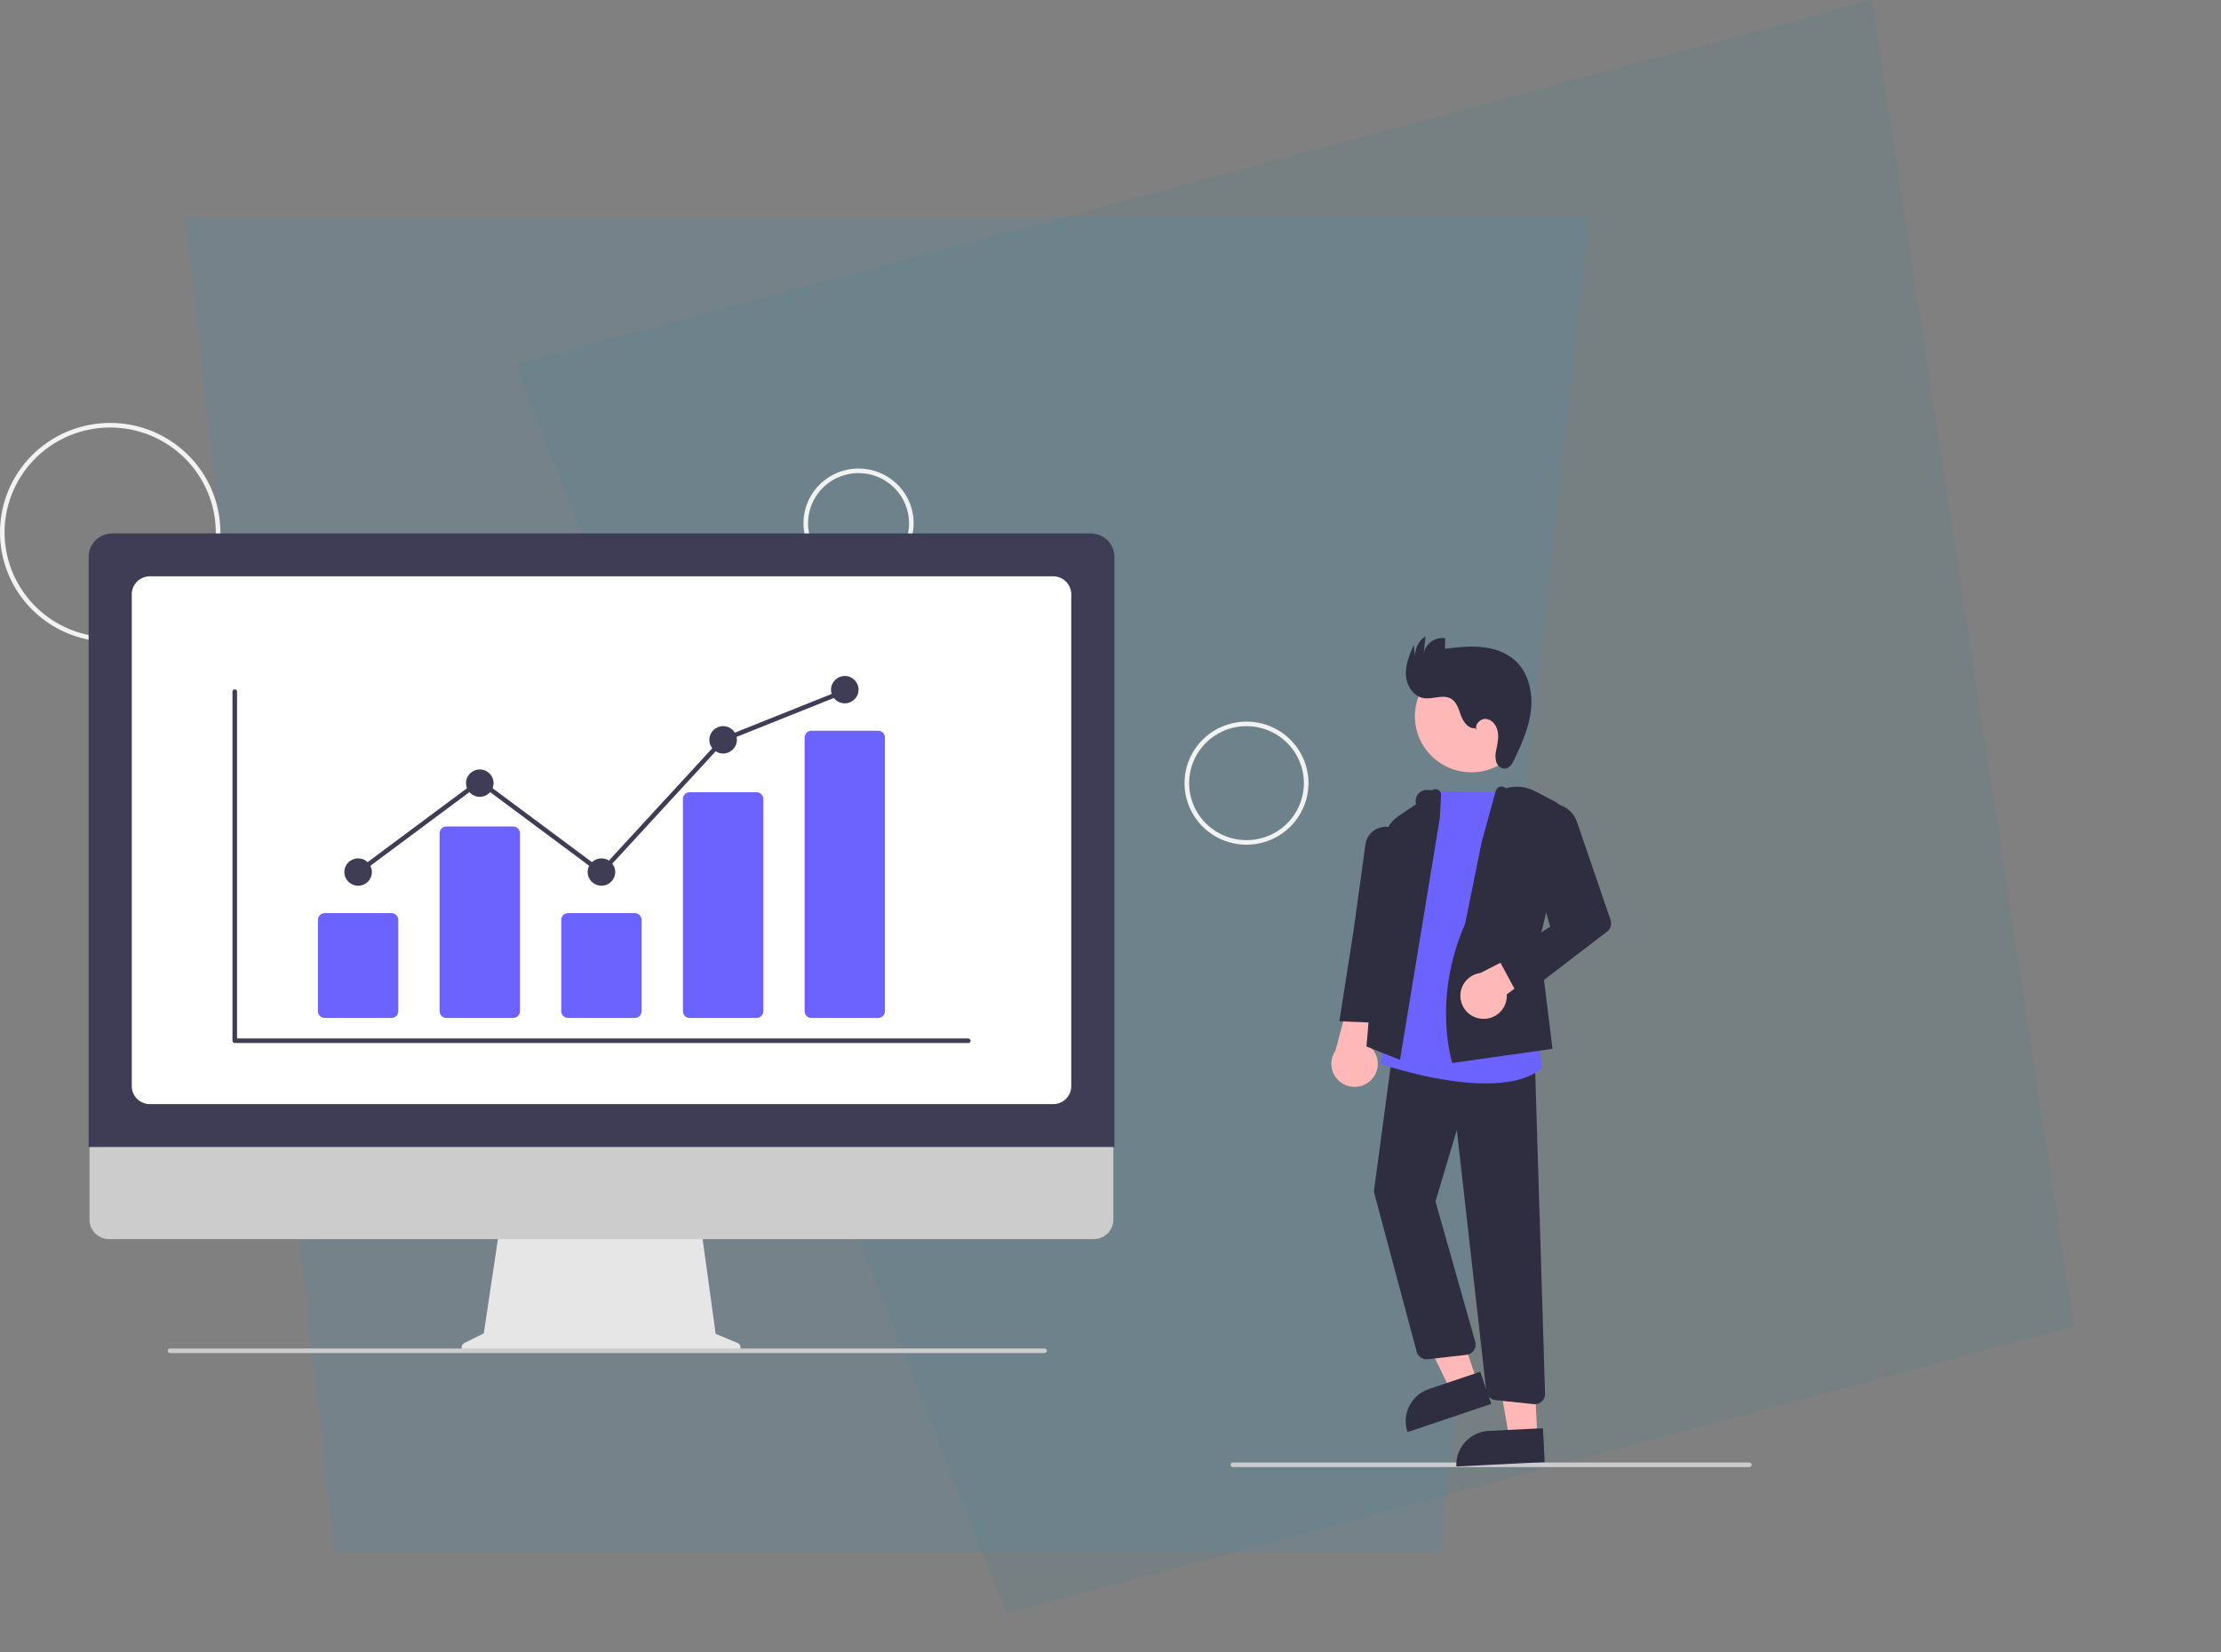 <svg width="336" height="250" viewBox="0 0 336 250" fill="none" xmlns="http://www.w3.org/2000/svg">
<rect x="0" y="0" width="336" height="250" fill="#808080" stroke="none"/>
<path opacity="0.08" d="M28 33H240.452L217.85 234.747H50.601L28 33Z" fill="#0B98FF"/>
<path opacity="0.08" d="M78 55.175L283.162 -8.2918e-06L313.731 200.694L152.221 244.13L78 55.175Z" fill="#007D98"/>
<g clip-path="url(#clip0_220_870)">
<path d="M16.67 97.118C13.373 97.118 10.15 96.147 7.409 94.327C4.667 92.508 2.531 89.922 1.269 86.896C0.007 83.87 -0.323 80.541 0.32 77.329C0.964 74.116 2.551 71.166 4.882 68.85C7.214 66.534 10.184 64.957 13.418 64.318C16.651 63.679 20.003 64.007 23.049 65.26C26.095 66.514 28.698 68.636 30.53 71.359C32.362 74.082 33.34 77.284 33.34 80.559C33.335 84.949 31.577 89.158 28.452 92.263C25.326 95.367 21.089 97.113 16.67 97.118ZM16.67 64.69C13.51 64.69 10.422 65.621 7.794 67.364C5.167 69.108 3.12 71.587 1.911 74.486C0.701 77.386 0.385 80.577 1.002 83.655C1.618 86.733 3.139 89.561 5.374 91.78C7.608 93.999 10.454 95.511 13.553 96.123C16.652 96.735 19.864 96.421 22.783 95.22C25.702 94.019 28.197 91.985 29.953 89.375C31.708 86.766 32.645 83.698 32.645 80.559C32.64 76.352 30.956 72.318 27.961 69.343C24.966 66.368 20.905 64.695 16.67 64.69V64.69Z" fill="#F2F2F2"/>
<path d="M129.886 87.459C128.237 87.459 126.626 86.973 125.255 86.063C123.884 85.153 122.816 83.86 122.185 82.347C121.554 80.835 121.389 79.17 121.711 77.564C122.033 75.958 122.826 74.483 123.992 73.325C125.158 72.167 126.643 71.378 128.26 71.059C129.876 70.739 131.552 70.903 133.075 71.53C134.598 72.156 135.9 73.218 136.816 74.579C137.732 75.941 138.221 77.542 138.221 79.179C138.218 81.374 137.339 83.479 135.777 85.031C134.214 86.583 132.095 87.456 129.886 87.459V87.459ZM129.886 71.59C128.375 71.59 126.897 72.035 125.641 72.869C124.384 73.703 123.405 74.888 122.827 76.275C122.249 77.662 122.097 79.188 122.392 80.66C122.687 82.132 123.415 83.484 124.483 84.546C125.552 85.607 126.913 86.33 128.395 86.623C129.877 86.916 131.413 86.765 132.81 86.191C134.206 85.617 135.399 84.644 136.238 83.396C137.078 82.147 137.526 80.68 137.526 79.179C137.524 77.167 136.718 75.238 135.286 73.815C133.853 72.392 131.911 71.592 129.886 71.59Z" fill="#F2F2F2"/>
<path d="M188.576 127.821C186.721 127.821 184.909 127.275 183.367 126.251C181.825 125.228 180.623 123.773 179.913 122.071C179.203 120.369 179.018 118.496 179.379 116.689C179.741 114.883 180.634 113.223 181.946 111.92C183.257 110.618 184.928 109.731 186.747 109.371C188.566 109.012 190.451 109.196 192.164 109.901C193.878 110.606 195.342 111.8 196.372 113.332C197.403 114.864 197.953 116.664 197.953 118.507C197.95 120.976 196.961 123.344 195.203 125.09C193.445 126.836 191.062 127.818 188.576 127.821V127.821ZM188.576 109.882C186.859 109.882 185.18 110.388 183.752 111.336C182.325 112.283 181.212 113.63 180.555 115.206C179.898 116.782 179.726 118.516 180.061 120.189C180.396 121.862 181.223 123.399 182.437 124.605C183.651 125.811 185.198 126.633 186.882 126.965C188.566 127.298 190.312 127.127 191.899 126.475C193.485 125.822 194.841 124.716 195.795 123.298C196.749 121.88 197.258 120.212 197.258 118.507C197.256 116.22 196.34 114.028 194.712 112.411C193.085 110.794 190.878 109.885 188.576 109.882V109.882Z" fill="#F2F2F2"/>
<path d="M264.651 222H186.511C186.419 222 186.331 221.964 186.266 221.899C186.201 221.834 186.164 221.747 186.164 221.655C186.164 221.564 186.201 221.476 186.266 221.411C186.331 221.346 186.419 221.31 186.511 221.31H264.651C264.743 221.31 264.831 221.346 264.897 221.411C264.962 221.476 264.998 221.564 264.998 221.655C264.998 221.747 264.962 221.834 264.897 221.899C264.831 221.964 264.743 222 264.651 222Z" fill="#CCCCCC"/>
<path d="M222.581 116.867C227.291 116.867 231.11 113.073 231.11 108.394C231.11 103.714 227.291 99.921 222.581 99.921C217.87 99.921 214.051 103.714 214.051 108.394C214.051 113.073 217.87 116.867 222.581 116.867Z" fill="#FFB8B8"/>
<path d="M223.466 209.009L219.435 210.369L212.234 195.57L218.184 193.562L223.466 209.009Z" fill="#FFB8B8"/>
<path d="M216.165 210.197L223.94 207.573L225.603 212.436L212.932 216.711C212.714 216.073 212.624 215.398 212.669 214.725C212.713 214.052 212.89 213.394 213.19 212.789C213.491 212.184 213.908 211.644 214.418 211.199C214.928 210.754 215.522 210.414 216.165 210.197V210.197Z" fill="#2F2E41"/>
<path d="M232.577 217.369L228.325 217.581L225.477 201.389L231.753 201.076L232.577 217.369Z" fill="#FFB8B8"/>
<path d="M225.226 216.526L233.427 216.116L233.686 221.245L220.322 221.913C220.288 221.239 220.388 220.565 220.616 219.93C220.844 219.295 221.195 218.71 221.651 218.21C222.106 217.71 222.656 217.304 223.27 217.015C223.883 216.726 224.548 216.56 225.226 216.526V216.526Z" fill="#2F2E41"/>
<path d="M207.269 163.571C207.65 163.234 207.953 162.818 208.155 162.352C208.356 161.886 208.453 161.382 208.438 160.875C208.422 160.368 208.295 159.871 208.065 159.418C207.835 158.965 207.508 158.568 207.107 158.254L211.161 146.603L204.913 148.189L202.021 159.01C201.535 159.715 201.326 160.572 201.434 161.419C201.542 162.266 201.959 163.044 202.606 163.606C203.253 164.169 204.085 164.475 204.944 164.469C205.804 164.462 206.631 164.143 207.269 163.571Z" fill="#FFB8B8"/>
<path d="M232.178 212.487C232.123 212.487 232.068 212.484 232.014 212.478L226.242 211.871C225.887 211.836 225.555 211.68 225.303 211.43C225.05 211.181 224.891 210.852 224.853 210.5L220.392 170.997L217.164 181.807L223.182 203.052C223.244 203.268 223.257 203.495 223.221 203.717C223.186 203.939 223.102 204.15 222.976 204.337C222.85 204.524 222.684 204.681 222.491 204.798C222.298 204.915 222.081 204.989 221.857 205.014L216.006 205.682C215.633 205.723 215.258 205.63 214.948 205.421C214.638 205.211 214.414 204.898 214.317 204.539L207.924 180.631C207.871 180.434 207.858 180.229 207.885 180.028L210.758 158.57L232.191 160.278L233.74 210.887C233.747 211.095 233.711 211.302 233.636 211.496C233.56 211.689 233.446 211.866 233.3 212.015C233.154 212.165 232.98 212.283 232.787 212.364C232.595 212.445 232.388 212.487 232.178 212.487V212.487Z" fill="#2F2E41"/>
<path d="M224.769 163.947C217.588 163.947 209.459 161.191 208.967 161.021L208.824 160.972L216.925 119.684L217.074 119.69C220.284 119.82 229.044 119.886 229.133 119.887L229.29 119.888L232.666 156.324L233.27 161.653L233.196 161.713C231.13 163.372 228.049 163.947 224.769 163.947Z" fill="#6C63FF"/>
<path d="M211.797 160.379L206.73 158.351L209.313 127.323C209.375 126.558 209.609 125.816 209.998 125.153C210.388 124.49 210.922 123.923 211.561 123.492L214.227 121.69C214.152 121.435 214.139 121.166 214.188 120.905C214.238 120.644 214.349 120.398 214.512 120.188C214.676 119.978 214.887 119.81 215.129 119.696C215.371 119.583 215.637 119.529 215.904 119.537L216.667 119.562C216.813 119.464 216.984 119.413 217.159 119.414C217.334 119.416 217.505 119.469 217.648 119.569C217.792 119.668 217.902 119.808 217.964 119.97C218.027 120.133 218.038 120.31 217.997 120.479L217.829 123.767L211.797 160.379Z" fill="#2F2E41"/>
<path d="M209.24 154.816L202.625 154.539L204.768 140.846L206.544 127.962C206.579 127.499 206.718 127.05 206.953 126.649C207.187 126.247 207.509 125.904 207.896 125.643C208.282 125.383 208.723 125.213 209.185 125.146C209.648 125.078 210.119 125.116 210.565 125.255V125.255C211.258 125.471 211.854 125.923 212.246 126.532C212.638 127.14 212.802 127.867 212.709 128.583L210.91 142.543L209.24 154.816Z" fill="#2F2E41"/>
<path d="M219.718 160.853L219.673 160.715C219.643 160.62 216.661 151.12 221.65 139.784L224.151 127.425L226.289 119.665C226.329 119.526 226.401 119.399 226.5 119.293C226.598 119.186 226.72 119.104 226.856 119.053C227.015 118.998 227.188 118.991 227.351 119.033C227.515 119.075 227.662 119.164 227.776 119.288V119.288C229.266 118.854 230.868 119.013 232.241 119.732L235.244 121.303C235.911 121.652 236.443 122.211 236.756 122.893C237.069 123.575 237.146 124.341 236.974 125.071L232.87 142.466L234.865 158.713L219.718 160.853Z" fill="#2F2E41"/>
<path d="M224.084 154.156C224.592 154.211 225.105 154.154 225.589 153.99C226.072 153.827 226.513 153.56 226.881 153.208C227.249 152.857 227.535 152.43 227.719 151.957C227.903 151.483 227.98 150.976 227.945 150.47L237.238 143.632L233.989 142.103L223.97 147.23C223.118 147.344 222.338 147.765 221.778 148.413C221.218 149.06 220.916 149.89 220.93 150.743C220.944 151.597 221.273 152.416 221.855 153.045C222.436 153.674 223.229 154.069 224.084 154.156V154.156Z" fill="#FFB8B8"/>
<path d="M229.912 151.095L226.773 145.276L234.513 140.215L230.736 126.758C230.585 126.219 230.547 125.655 230.625 125.101C230.703 124.547 230.895 124.015 231.19 123.538C231.484 123.061 231.874 122.65 232.336 122.329C232.797 122.009 233.32 121.787 233.872 121.676V121.676C234.848 121.483 235.861 121.648 236.723 122.14C237.585 122.633 238.238 123.42 238.561 124.354L243.657 139.235C243.762 139.542 243.768 139.873 243.674 140.183C243.58 140.494 243.39 140.767 243.132 140.964L229.912 151.095Z" fill="#2F2E41"/>
<path d="M223.187 110.191C222.164 110.323 221.393 109.284 221.035 108.323C220.678 107.363 220.405 106.244 219.516 105.725C218.302 105.016 216.748 105.869 215.359 105.635C213.79 105.371 212.77 103.72 212.69 102.141C212.611 100.563 213.243 99.045 213.863 97.59L214.08 99.398C214.051 98.785 214.181 98.175 214.457 97.627C214.733 97.078 215.147 96.609 215.658 96.264L215.378 98.917C215.438 98.551 215.569 98.2 215.766 97.885C215.962 97.57 216.219 97.296 216.522 97.079C216.825 96.863 217.168 96.708 217.532 96.623C217.895 96.539 218.272 96.526 218.64 96.587L218.596 98.168C220.408 97.954 222.235 97.74 224.052 97.903C225.869 98.066 227.699 98.637 229.076 99.826C231.136 101.604 231.888 104.531 231.636 107.231C231.383 109.93 230.262 112.466 229.093 114.915C228.798 115.531 228.392 116.227 227.71 116.305C227.097 116.376 226.536 115.867 226.345 115.284C226.199 114.686 226.204 114.061 226.362 113.466C226.534 112.556 226.752 111.626 226.59 110.714C226.427 109.803 225.767 108.902 224.842 108.79C223.917 108.678 222.97 109.729 223.415 110.542L223.187 110.191Z" fill="#2F2E41"/>
<path d="M111.588 203.225L108.267 201.837L105.99 185.302H75.657L73.189 201.769L70.218 203.244C70.076 203.315 69.962 203.431 69.895 203.574C69.827 203.717 69.811 203.879 69.847 204.032C69.883 204.186 69.971 204.323 70.096 204.421C70.22 204.519 70.375 204.572 70.534 204.572H111.314C111.477 204.572 111.635 204.516 111.761 204.414C111.887 204.311 111.973 204.168 112.005 204.01C112.038 203.851 112.014 203.687 111.937 203.544C111.861 203.401 111.738 203.288 111.588 203.225V203.225Z" fill="#E6E6E6"/>
<path d="M165.488 187.502H16.488C15.707 187.501 14.957 187.191 14.405 186.641C13.853 186.091 13.543 185.347 13.543 184.57V163.699H168.433V184.57C168.433 185.347 168.123 186.091 167.571 186.641C167.019 187.191 166.27 187.501 165.488 187.502V187.502Z" fill="#CCCCCC"/>
<path d="M168.592 173.563H13.41V84.26C13.411 83.322 13.787 82.424 14.454 81.761C15.121 81.099 16.025 80.726 16.969 80.725H165.033C165.977 80.726 166.881 81.099 167.549 81.761C168.216 82.424 168.591 83.323 168.592 84.26V173.563Z" fill="#3F3D56"/>
<path d="M159.322 167.081H22.677C21.95 167.081 21.252 166.793 20.738 166.282C20.224 165.771 19.934 165.079 19.934 164.356V89.932C19.934 89.209 20.224 88.516 20.738 88.005C21.252 87.495 21.95 87.207 22.677 87.206H159.322C160.05 87.207 160.747 87.495 161.261 88.005C161.775 88.516 162.065 89.209 162.066 89.932V164.356C162.065 165.079 161.775 165.771 161.261 166.282C160.747 166.793 160.049 167.081 159.322 167.081Z" fill="white"/>
<path d="M158.035 204.744H25.718C25.626 204.744 25.538 204.708 25.473 204.643C25.408 204.579 25.371 204.491 25.371 204.399C25.371 204.308 25.408 204.22 25.473 204.155C25.538 204.091 25.626 204.054 25.718 204.054H158.035C158.127 204.054 158.215 204.091 158.28 204.155C158.346 204.22 158.382 204.308 158.382 204.399C158.382 204.491 158.346 204.579 158.28 204.643C158.215 204.708 158.127 204.744 158.035 204.744Z" fill="#CCCCCC"/>
<path d="M146.486 157.834H35.515C35.423 157.834 35.335 157.798 35.27 157.733C35.205 157.668 35.168 157.581 35.168 157.489V104.655C35.168 104.563 35.205 104.475 35.27 104.411C35.335 104.346 35.423 104.31 35.515 104.31C35.607 104.31 35.696 104.346 35.761 104.411C35.826 104.475 35.862 104.563 35.862 104.655V157.144H146.486C146.578 157.144 146.666 157.181 146.731 157.245C146.797 157.31 146.833 157.398 146.833 157.489C146.833 157.581 146.797 157.668 146.731 157.733C146.666 157.798 146.578 157.834 146.486 157.834Z" fill="#3F3D56"/>
<path d="M59.222 154.039H49.129C48.855 154.039 48.593 153.931 48.4 153.739C48.207 153.547 48.098 153.287 48.098 153.015V139.194C48.098 138.923 48.207 138.663 48.4 138.471C48.593 138.279 48.855 138.171 49.129 138.17H59.222C59.495 138.171 59.757 138.279 59.95 138.471C60.144 138.663 60.252 138.923 60.253 139.194V153.015C60.252 153.287 60.144 153.547 59.95 153.739C59.757 153.931 59.495 154.039 59.222 154.039V154.039Z" fill="#6C63FF"/>
<path d="M77.628 154.039H67.535C67.261 154.039 66.999 153.931 66.806 153.739C66.613 153.547 66.504 153.287 66.504 153.015V126.085C66.504 125.814 66.613 125.553 66.806 125.361C66.999 125.169 67.261 125.062 67.535 125.061H77.628C77.901 125.062 78.163 125.169 78.357 125.361C78.55 125.553 78.659 125.814 78.659 126.085V153.015C78.659 153.287 78.55 153.547 78.357 153.739C78.163 153.931 77.901 154.039 77.628 154.039V154.039Z" fill="#6C63FF"/>
<path d="M96.034 154.039H85.941C85.668 154.039 85.406 153.931 85.213 153.739C85.019 153.547 84.91 153.287 84.91 153.015V139.194C84.91 138.923 85.019 138.663 85.213 138.471C85.406 138.279 85.668 138.171 85.941 138.17H96.034C96.308 138.171 96.57 138.279 96.763 138.471C96.956 138.663 97.065 138.923 97.065 139.194V153.015C97.065 153.287 96.956 153.547 96.763 153.739C96.57 153.931 96.308 154.039 96.034 154.039V154.039Z" fill="#6C63FF"/>
<path d="M114.441 154.039H104.347C104.08 154.045 103.822 153.945 103.629 153.762C103.435 153.579 103.323 153.327 103.316 153.062V120.864C103.323 120.599 103.435 120.347 103.629 120.164C103.822 119.981 104.08 119.881 104.347 119.887H114.441C114.708 119.881 114.966 119.981 115.159 120.164C115.353 120.347 115.465 120.599 115.471 120.864V153.062C115.465 153.327 115.353 153.579 115.159 153.762C114.966 153.945 114.708 154.045 114.441 154.039V154.039Z" fill="#6C63FF"/>
<path d="M132.847 154.039H122.754C122.48 154.039 122.218 153.931 122.025 153.739C121.832 153.547 121.723 153.287 121.723 153.015V111.596C121.723 111.325 121.832 111.064 122.025 110.872C122.218 110.68 122.48 110.572 122.754 110.572H132.847C133.12 110.572 133.382 110.68 133.575 110.872C133.769 111.064 133.877 111.325 133.878 111.596V153.015C133.877 153.287 133.769 153.547 133.575 153.739C133.382 153.931 133.12 154.039 132.847 154.039V154.039Z" fill="#6C63FF"/>
<path d="M54.178 134.031C55.328 134.031 56.261 133.104 56.261 131.961C56.261 130.818 55.328 129.891 54.178 129.891C53.027 129.891 52.094 130.818 52.094 131.961C52.094 133.104 53.027 134.031 54.178 134.031Z" fill="#3F3D56"/>
<path d="M72.584 120.577C73.734 120.577 74.667 119.65 74.667 118.507C74.667 117.363 73.734 116.437 72.584 116.437C71.433 116.437 70.5 117.363 70.5 118.507C70.5 119.65 71.433 120.577 72.584 120.577Z" fill="#3F3D56"/>
<path d="M90.99 134.031C92.141 134.031 93.074 133.104 93.074 131.961C93.074 130.818 92.141 129.891 90.99 129.891C89.839 129.891 88.906 130.818 88.906 131.961C88.906 133.104 89.839 134.031 90.99 134.031Z" fill="#3F3D56"/>
<path d="M109.396 114.022C110.547 114.022 111.48 113.095 111.48 111.952C111.48 110.809 110.547 109.882 109.396 109.882C108.245 109.882 107.312 110.809 107.312 111.952C107.312 113.095 108.245 114.022 109.396 114.022Z" fill="#3F3D56"/>
<path d="M127.802 106.432C128.953 106.432 129.886 105.506 129.886 104.363C129.886 103.219 128.953 102.293 127.802 102.293C126.652 102.293 125.719 103.219 125.719 104.363C125.719 105.506 126.652 106.432 127.802 106.432Z" fill="#3F3D56"/>
<path d="M91.033 132.424L72.583 118.697L54.386 132.237L53.969 131.685L72.583 117.835L90.946 131.497L109.193 111.662L109.266 111.632L127.672 104.265L127.932 104.905L109.599 112.243L91.033 132.424Z" fill="#3F3D56"/>
</g>
<defs>
<clipPath id="clip0_220_870">
<rect width="265" height="158" fill="white" transform="translate(0 64)"/>
</clipPath>
</defs>
</svg>
